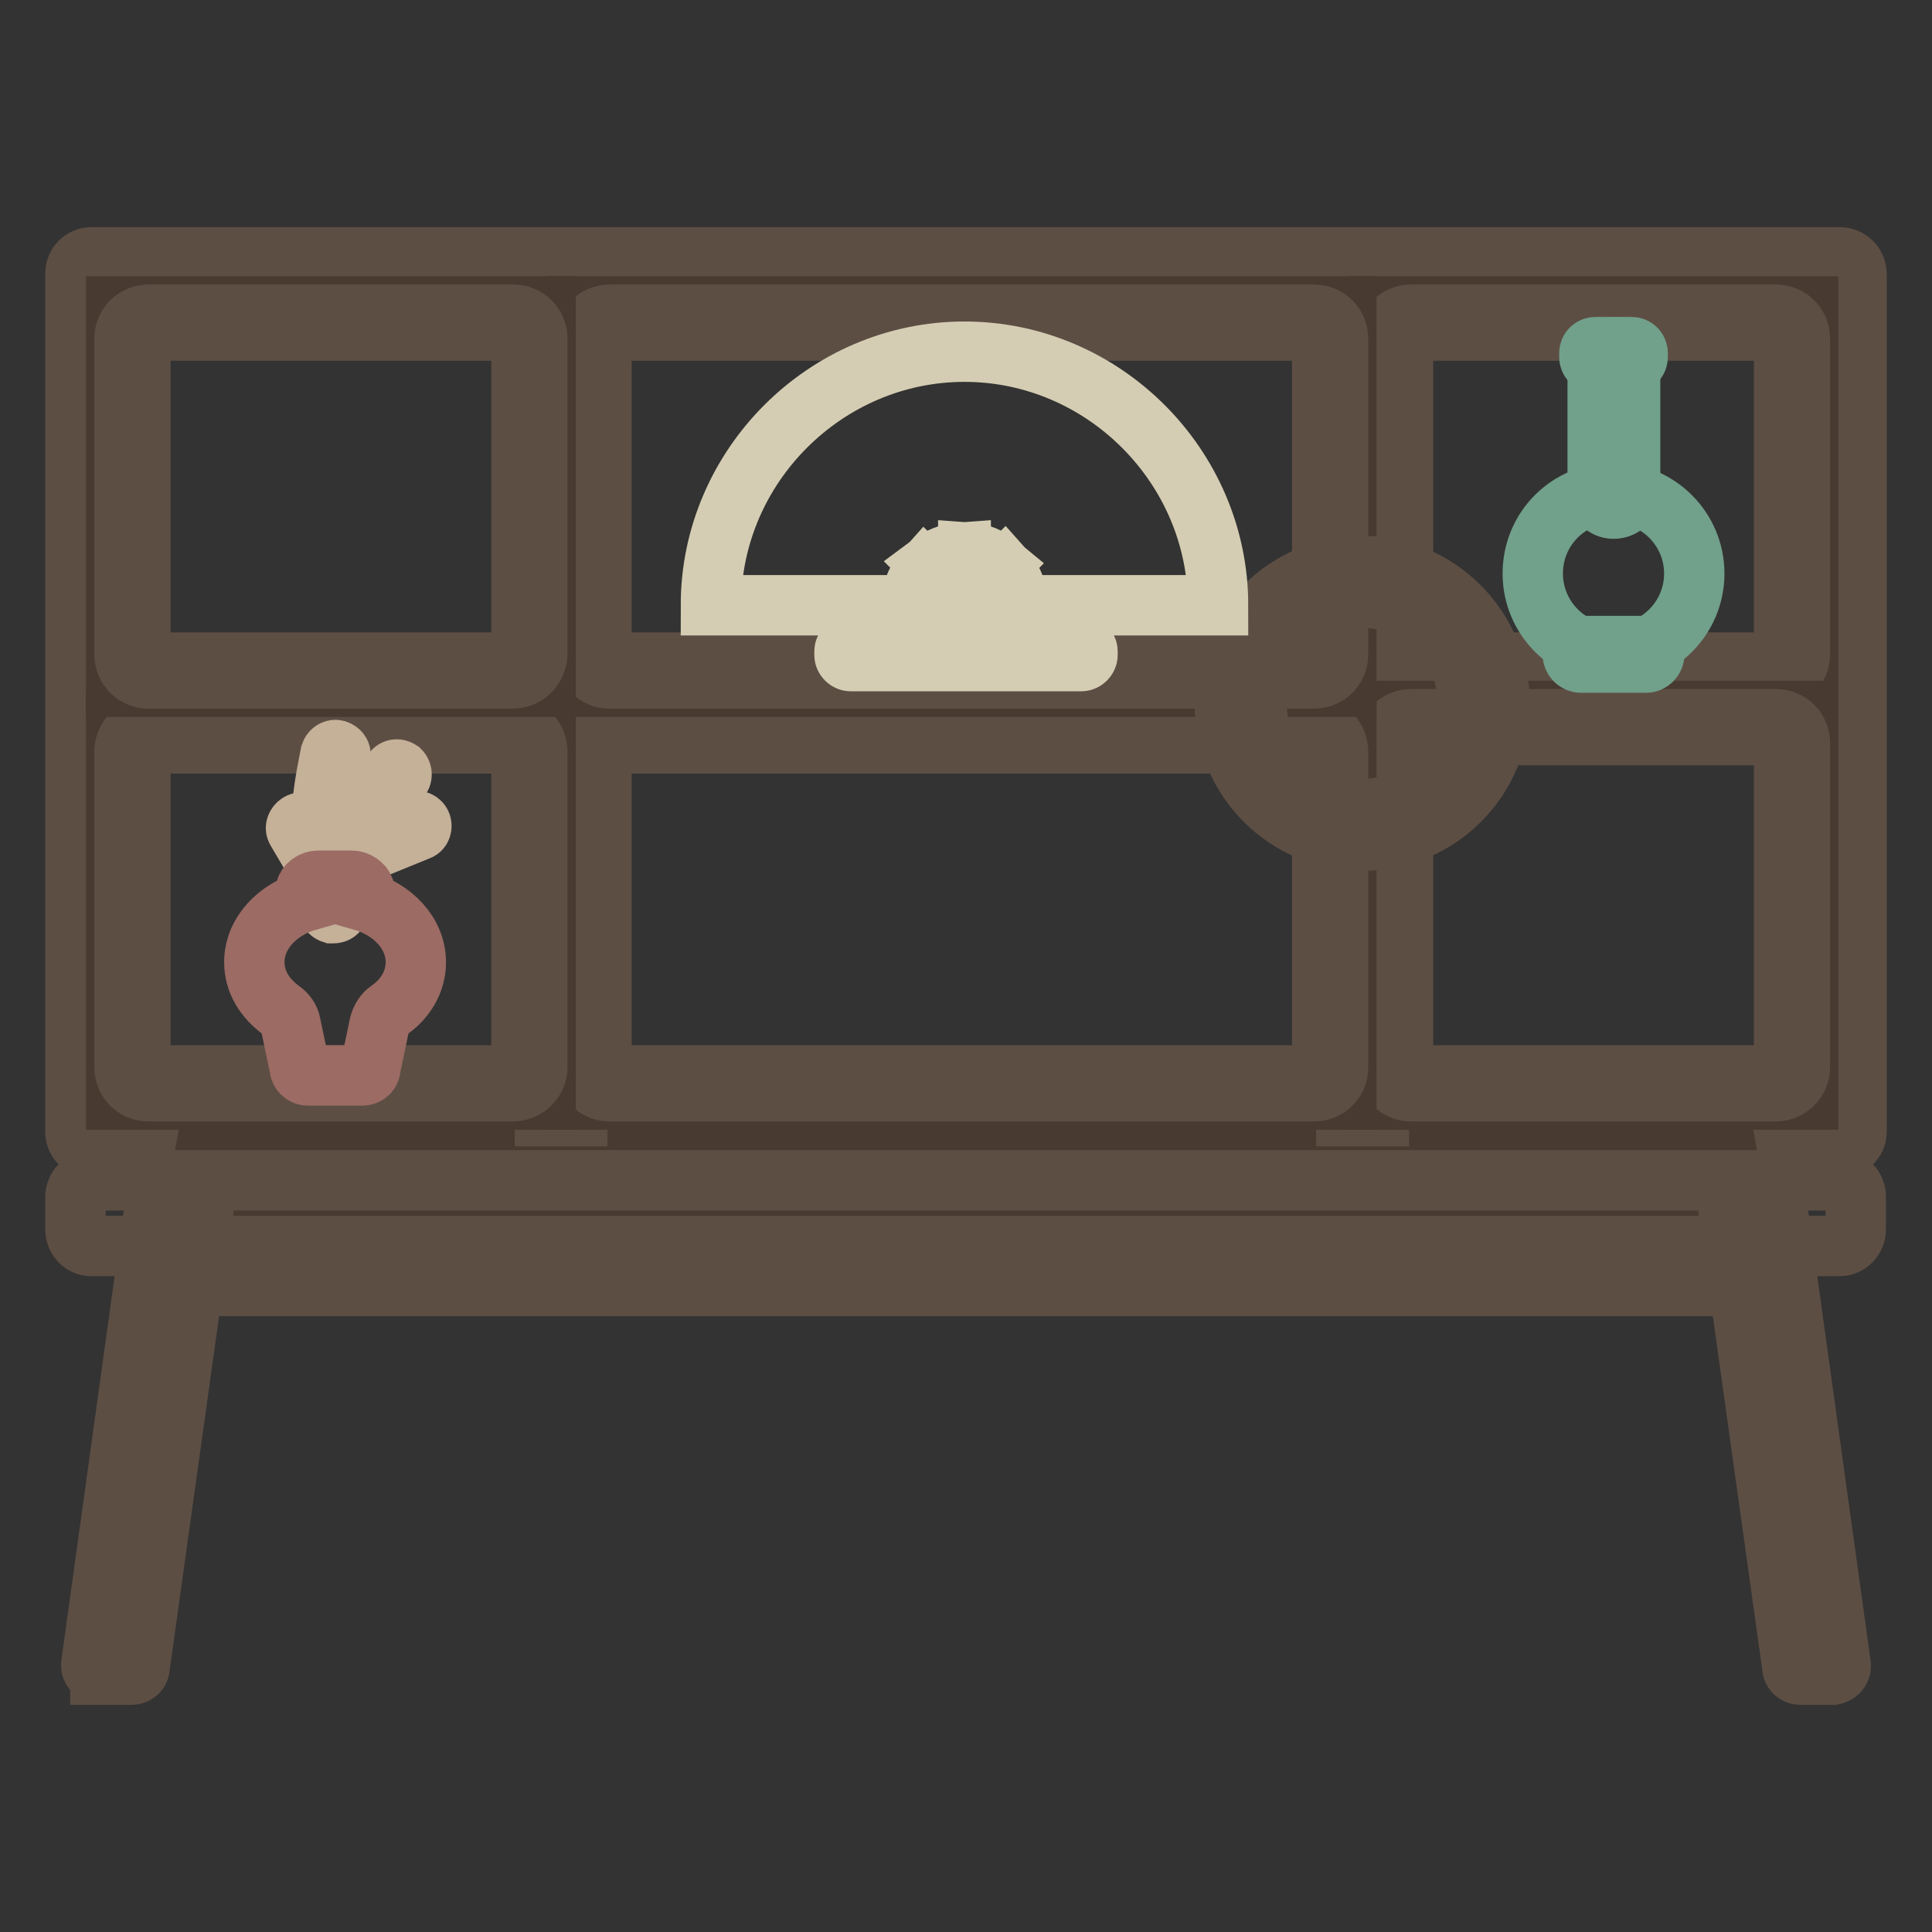 <?xml version="1.0" encoding="utf-8"?>
<!-- Svg Vector Icons : http://www.onlinewebfonts.com/icon -->
<!DOCTYPE svg PUBLIC "-//W3C//DTD SVG 1.1//EN" "http://www.w3.org/Graphics/SVG/1.1/DTD/svg11.dtd">
<svg version="1.1" xmlns="http://www.w3.org/2000/svg" xmlns:xlink="http://www.w3.org/1999/xlink" x="0px" y="0px" viewBox="0 0 256 256" enable-background="new 0 0 256 256" xml:space="preserve">
<rect x="0" y="0" width="256" height="256" fill="#333333" stroke="none"/>
<g> <path stroke-width="8" fill-opacity="0" stroke="#493a31"  d="M26.1,148.9h203.8v8.6H26.1V148.9z"/> <path stroke-width="8" fill-opacity="0" stroke="#5d4e44"  d="M239.6,40.6v105.1H16.4V40.6H239.6 M243.8,34.1H12.1c-1.2,0-2.1,1-2.1,2.1V150c0,1.2,1,2.1,2.1,2.1h231.7 c1.2,0,2.2-1,2.2-2.1V36.3C246,35.1,245,34.1,243.8,34.1L243.8,34.1z"/> <path stroke-width="8" fill-opacity="0" stroke="#493a31"  d="M232,170.4H24l3.3-18.2h201.4L232,170.4z"/> <path stroke-width="8" fill-opacity="0" stroke="#5d4e44"  d="M15.4,91h225.3v4.3H15.4V91z"/> <path stroke-width="8" fill-opacity="0" stroke="#5d4e44"  d="M72.2,40.6h4.3v107.3h-4.3V40.6z M178.4,40.6h4.3v107.3h-4.3V40.6z"/> <path stroke-width="8" fill-opacity="0" stroke="#493a31"  d="M182.7,40.6h56.9V91h-56.9V40.6z"/> <path stroke-width="8" fill-opacity="0" stroke="#ffffff"  d="M187,42.7h48.3c1.2,0,2.1,1,2.1,2.1v41.8c0,1.2-1,2.2-2.1,2.2H187c-1.2,0-2.1-1-2.1-2.2V44.9 C184.8,43.7,185.8,42.7,187,42.7z"/> <path stroke-width="8" fill-opacity="0" stroke="#5d4e44"  d="M235.3,89.9H187c-1.8,0-3.2-1.4-3.2-3.2V44.9c0-1.8,1.4-3.2,3.2-3.2h48.3c1.8,0,3.2,1.4,3.2,3.2v41.8 C238.5,88.5,237,89.9,235.3,89.9z M187,43.8c-0.6,0-1.1,0.5-1.1,1.1v41.8c0,0.6,0.5,1.1,1.1,1.1h48.3c0.6,0,1.1-0.5,1.1-1.1V44.9 c0-0.6-0.5-1.1-1.1-1.1H187z"/> <path stroke-width="8" fill-opacity="0" stroke="#493a31"  d="M182.7,94.2h56.9v51.5h-56.9V94.2z"/> <path stroke-width="8" fill-opacity="0" stroke="#ffffff"  d="M187,96.4h48.3c1.2,0,2.1,1,2.1,2.1v42.9c0,1.2-1,2.2-2.1,2.2H187c-1.2,0-2.1-1-2.1-2.2V98.5 C184.8,97.3,185.8,96.4,187,96.4z"/> <path stroke-width="8" fill-opacity="0" stroke="#5d4e44"  d="M235.3,144.6H187c-1.8,0-3.2-1.4-3.2-3.2V98.5c0-1.8,1.4-3.2,3.2-3.2h48.3c1.8,0,3.2,1.4,3.2,3.2v42.9 C238.5,143.2,237,144.6,235.3,144.6z M187,97.4c-0.6,0-1.1,0.5-1.1,1.1v42.9c0,0.6,0.5,1.1,1.1,1.1h48.3c0.6,0,1.1-0.5,1.1-1.1 V98.5c0-0.6-0.5-1.1-1.1-1.1L187,97.4L187,97.4z"/> <path stroke-width="8" fill-opacity="0" stroke="#493a31"  d="M76.5,95.3h101.9v50.4H76.5V95.3z"/> <path stroke-width="8" fill-opacity="0" stroke="#ffffff"  d="M80.8,97.4h93.3c1.2,0,2.1,1,2.1,2.1v41.8c0,1.2-1,2.2-2.1,2.2H80.8c-1.2,0-2.1-1-2.1-2.2V99.6 C78.6,98.4,79.6,97.4,80.8,97.4z"/> <path stroke-width="8" fill-opacity="0" stroke="#5d4e44"  d="M174.1,144.6H80.8c-1.8,0-3.2-1.4-3.2-3.2V99.6c0-1.8,1.4-3.2,3.2-3.2h93.3c1.8,0,3.2,1.4,3.2,3.2v41.8 C177.3,143.2,175.9,144.6,174.1,144.6z M80.8,98.5c-0.6,0-1.1,0.5-1.1,1.1v41.8c0,0.6,0.5,1.1,1.1,1.1h93.3c0.6,0,1.1-0.5,1.1-1.1 V99.6c0-0.6-0.5-1.1-1.1-1.1H80.8z"/> <path stroke-width="8" fill-opacity="0" stroke="#493a31"  d="M76.5,40.6h101.9V91H76.5V40.6z"/> <path stroke-width="8" fill-opacity="0" stroke="#ffffff"  d="M80.8,42.7h93.3c1.2,0,2.1,1,2.1,2.1v41.8c0,1.2-1,2.2-2.1,2.2H80.8c-1.2,0-2.1-1-2.1-2.2V44.9 C78.6,43.7,79.6,42.7,80.8,42.7z"/> <path stroke-width="8" fill-opacity="0" stroke="#5d4e44"  d="M174.1,89.9H80.8c-1.8,0-3.2-1.4-3.2-3.2V44.9c0-1.8,1.4-3.2,3.2-3.2h93.3c1.8,0,3.2,1.4,3.2,3.2v41.8 C177.3,88.5,175.9,89.9,174.1,89.9z M80.8,43.8c-0.6,0-1.1,0.5-1.1,1.1v41.8c0,0.6,0.5,1.1,1.1,1.1h93.3c0.6,0,1.1-0.5,1.1-1.1 V44.9c0-0.6-0.5-1.1-1.1-1.1H80.8z"/> <path stroke-width="8" fill-opacity="0" stroke="#493a31"  d="M15.4,95.3h56.9v50.4H15.4V95.3z"/> <path stroke-width="8" fill-opacity="0" stroke="#ffffff"  d="M19.7,97.4h48.3c1.2,0,2.1,1,2.1,2.1v41.8c0,1.2-1,2.2-2.1,2.2H19.7c-1.2,0-2.1-1-2.1-2.2V99.6 C17.5,98.4,18.5,97.4,19.7,97.4z"/> <path stroke-width="8" fill-opacity="0" stroke="#5d4e44"  d="M67.9,144.6H19.7c-1.8,0-3.2-1.4-3.2-3.2V99.6c0-1.8,1.4-3.2,3.2-3.2h48.3c1.8,0,3.2,1.4,3.2,3.2v41.8 C71.2,143.2,69.7,144.6,67.9,144.6z M19.7,98.5c-0.6,0-1.1,0.5-1.1,1.1v41.8c0,0.6,0.5,1.1,1.1,1.1h48.3c0.6,0,1.1-0.5,1.1-1.1 V99.6c0-0.6-0.5-1.1-1.1-1.1H19.7z"/> <path stroke-width="8" fill-opacity="0" stroke="#493a31"  d="M15.4,40.6h56.9V91H15.4V40.6z"/> <path stroke-width="8" fill-opacity="0" stroke="#ffffff"  d="M19.7,42.7h48.3c1.2,0,2.1,1,2.1,2.1v41.8c0,1.2-1,2.2-2.1,2.2H19.7c-1.2,0-2.1-1-2.1-2.2V44.9 C17.5,43.7,18.5,42.7,19.7,42.7z"/> <path stroke-width="8" fill-opacity="0" stroke="#5d4e44"  d="M67.9,89.9H19.7c-1.8,0-3.2-1.4-3.2-3.2V44.9c0-1.8,1.4-3.2,3.2-3.2h48.3c1.8,0,3.2,1.4,3.2,3.2v41.8 C71.1,88.5,69.7,89.9,67.9,89.9z M19.7,43.8c-0.6,0-1.1,0.5-1.1,1.1v41.8c0,0.6,0.5,1.1,1.1,1.1h48.3c0.6,0,1.1-0.5,1.1-1.1V44.9 c0-0.6-0.5-1.1-1.1-1.1H19.7z"/> <path stroke-width="8" fill-opacity="0" stroke="#ffffff"  d="M164.5,93.2c0,8.9,7.2,16.1,16.1,16.1c8.9,0,16.1-7.2,16.1-16.1c0,0,0,0,0,0c0-8.9-7.2-16.1-16.1-16.1 C171.7,77.1,164.5,84.3,164.5,93.2C164.5,93.1,164.5,93.1,164.5,93.2z"/> <path stroke-width="8" fill-opacity="0" stroke="#5d4e44"  d="M180.5,111.4c-10.1,0-18.2-8.2-18.2-18.2c0-10.1,8.2-18.2,18.2-18.2s18.2,8.2,18.2,18.2 C198.8,103.2,190.6,111.4,180.5,111.4z M180.5,79.2c-7.7,0-14,6.2-14,14c0,7.7,6.2,14,14,14c7.7,0,14-6.2,14-14 C194.5,85.5,188.2,79.2,180.5,79.2z M12.1,156.4h231.7c1.2,0,2.1,1,2.1,2.2v4.3c0,1.2-1,2.2-2.1,2.2H12.1c-1.2,0-2.1-1-2.1-2.2 v-4.3C10,157.4,11,156.4,12.1,156.4z M20.7,166.1h214.5v4.3H20.7V166.1z"/> <path stroke-width="8" fill-opacity="0" stroke="#5d4e44"  d="M242.7,221.9h-4.1c-0.6,0-1.1-0.4-1.1-1l-8.5-60.8c-0.2-1.2,0.7-2.2,1.9-2.4l2.1-0.3 c1.2-0.2,2.2,0.7,2.4,1.9l8.5,61.3c0.1,0.6-0.4,1.2-1,1.3C242.8,221.9,242.8,221.9,242.7,221.9z M13.3,221.9h4.1 c0.6,0,1.1-0.4,1.1-1L27,160c0.2-1.2-0.7-2.2-1.9-2.4l-2.1-0.3c-1.2-0.2-2.2,0.7-2.4,1.9l-8.5,61.3c-0.1,0.6,0.4,1.2,1,1.3H13.3z" /> <path stroke-width="8" fill-opacity="0" stroke="#c5b098"  d="M44.2,121c-0.1,0-0.1,0-0.2,0c-0.3-0.1-0.6-0.5-0.5-0.8l0.6-2.3c1.4-5,3.6-9.7,6.7-13.9l1.3-1.8 c0.2-0.3,0.6-0.3,0.9-0.1c0.2,0.2,0.3,0.6,0.1,0.9l-1.3,1.8c-3,4.1-5.2,8.7-6.5,13.5l-0.6,2.3C44.8,120.8,44.5,121,44.2,121z"/> <path stroke-width="8" fill-opacity="0" stroke="#c5b098"  d="M46.2,114.7c-0.3,0-0.6-0.2-0.7-0.6l-0.7-6.5c0-0.3,0.2-0.7,0.6-0.7c0.3,0,0.7,0.2,0.7,0.6l0.7,6.5 C46.9,114.3,46.6,114.7,46.2,114.7L46.2,114.7z"/> <path stroke-width="8" fill-opacity="0" stroke="#c5b098"  d="M46.6,113.6c-0.4,0-0.7-0.3-0.6-0.7c0-0.2,0.2-0.5,0.4-0.6l8.6-3.5c0.3-0.1,0.7,0.1,0.8,0.4s0,0.7-0.3,0.8 l-8.6,3.5C46.7,113.6,46.6,113.6,46.6,113.6z M44.1,120.4c-0.3,0-0.6-0.2-0.7-0.6l-0.4-2.3c-0.8-5.1-0.6-10.4,0.4-15.5l0.4-2.1 c0.1-0.3,0.4-0.6,0.8-0.5c0.3,0.1,0.6,0.4,0.5,0.7l-0.4,2.1c-1,4.9-1.2,10-0.4,15l0.4,2.3C44.7,119.9,44.5,120.3,44.1,120.4 L44.1,120.4z"/> <path stroke-width="8" fill-opacity="0" stroke="#c5b098"  d="M43.2,115.9c-0.2,0-0.4-0.1-0.6-0.3l-3.3-5.6c-0.2-0.3,0-0.7,0.3-0.9c0.3-0.2,0.7-0.1,0.8,0.2l3.3,5.6 c0.2,0.3,0.1,0.7-0.2,0.9C43.5,115.9,43.4,115.9,43.2,115.9L43.2,115.9z"/> <path stroke-width="8" fill-opacity="0" stroke="#9b6b64"  d="M55.1,127.5c0-3.8-3-7-7.2-8.2c0.4-0.4,0.5-0.9,0.4-1.4c-0.2-0.7-1-1.2-1.7-1.2h-4.4 c-0.8,0-1.5,0.5-1.7,1.2c-0.1,0.5,0,1,0.4,1.4c-4.2,1.2-7.2,4.4-7.2,8.2c0,2.6,1.4,4.8,3.6,6.4c0.6,0.4,1.1,1.1,1.2,1.8l1.2,5.7 c0,0.6,0.5,1.1,1.1,1.1H48c0.6,0,1.1-0.4,1.1-1.1l1.2-5.7c0.2-0.7,0.6-1.4,1.2-1.8C53.7,132.4,55.1,130.1,55.1,127.5z"/> <path stroke-width="8" fill-opacity="0" stroke="#71a08b"  d="M203.1,76c0,5.9,4.8,10.7,10.7,10.7c5.9,0,10.7-4.8,10.7-10.7c0,0,0,0,0,0c0-5.9-4.8-10.7-10.7-10.7 C207.9,65.3,203.1,70,203.1,76C203.1,76,203.1,76,203.1,76z"/> <path stroke-width="8" fill-opacity="0" stroke="#71a08b"  d="M213.8,46c1.2,0,2.2,1,2.2,2.1v17.2c0,1.2-1,2.1-2.2,2.1s-2.1-1-2.1-2.1V48.1C211.7,46.9,212.6,46,213.8,46 z"/> <path stroke-width="8" fill-opacity="0" stroke="#71a08b"  d="M211.4,46h4.8c0.5,0,0.8,0.4,0.8,0.8v0.5c0,0.5-0.4,0.8-0.8,0.8h-4.8c-0.5,0-0.8-0.4-0.8-0.8v-0.5 C210.6,46.3,211,46,211.4,46z M209.5,85.6h8.6c0.6,0,1.1,0.5,1.1,1.1c0,0.6-0.5,1.1-1.1,1.1h-8.6c-0.6,0-1.1-0.5-1.1-1.1 C208.4,86.1,208.9,85.6,209.5,85.6z"/> <path stroke-width="8" fill-opacity="0" stroke="#d5cdb3"  d="M112.7,85.5h30.6c0.4,0,0.8,0.4,0.8,0.8v0.5c0,0.4-0.4,0.8-0.8,0.8h-30.6c-0.4,0-0.8-0.4-0.8-0.8v-0.5 C111.9,85.9,112.3,85.5,112.7,85.5z"/> <path stroke-width="8" fill-opacity="0" stroke="#d5cdb3"  d="M127.8,79.2l-4.3,4.2c2.3,2.3,6.2,2.3,8.5,0L127.8,79.2z"/> <path stroke-width="8" fill-opacity="0" stroke="#d5cdb3"  d="M127.8,46.6c-18.4,0-33.6,15.2-33.6,33.6H127c0,0.1,0,0.2,0.1,0.2l0.4,0.4c0.1,0.1,0.2,0.1,0.3,0l0,0l0,0 c0.1,0.1,0.2,0.1,0.3,0l0.4-0.4c0.1-0.1,0.1-0.2,0.1-0.2h32.8C161.4,61.8,146.2,46.6,127.8,46.6z M128.3,73.2 c1.5,0.1,2.9,0.7,4.1,1.7l-4.1,4.1V73.2z M127.3,73.2v5.7l-4.1-4.1C124.4,73.9,125.8,73.3,127.3,73.2z M122.5,75.6l3.7,3.7h-5.4 C121,77.9,121.6,76.6,122.5,75.6z M129.4,79.2l3.7-3.7c0.9,1,1.5,2.3,1.7,3.7H129.4z"/></g>
</svg>